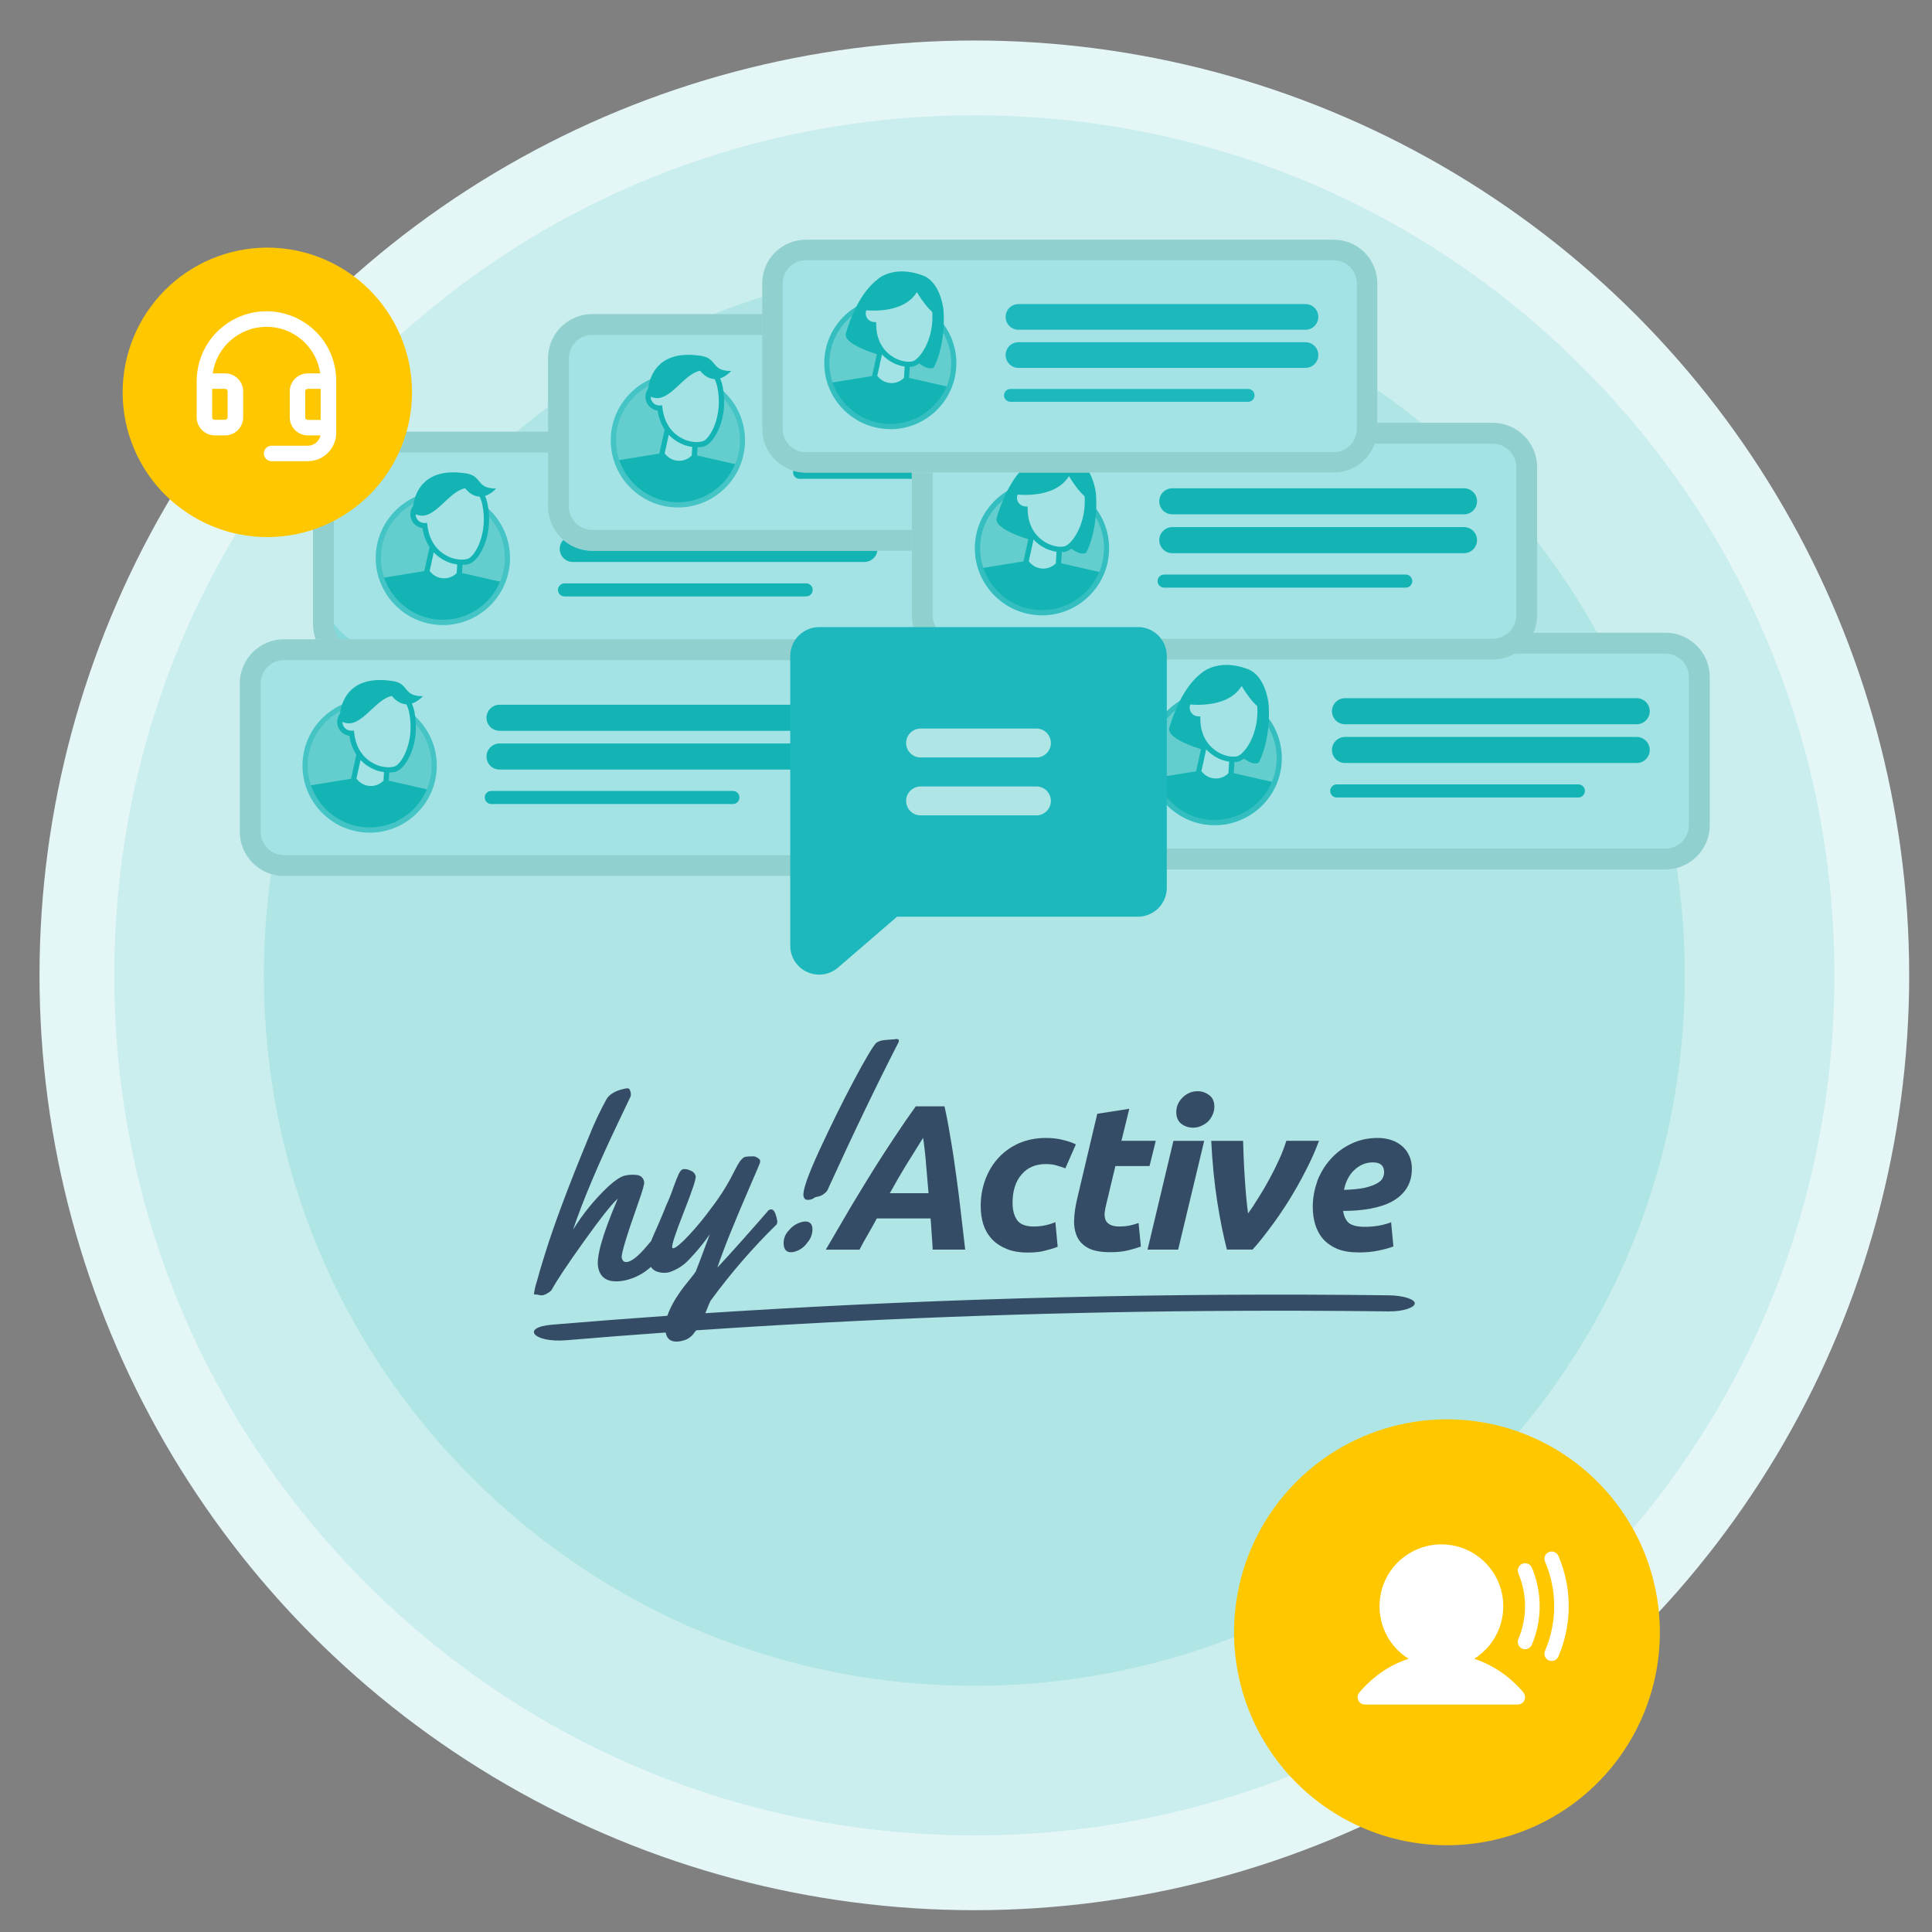 <?xml version="1.0" encoding="UTF-8"?>
<svg id="Ebene_1" data-name="Ebene 1" xmlns="http://www.w3.org/2000/svg" viewBox="0 0 310 310">
  <rect x="0" y="0" width="310" height="310" fill="#808080" stroke="none"/>
  <defs>
    <style>
      .cls-1 {
        fill: #afe5e4;
      }

      .cls-2 {
        fill-rule: evenodd;
      }

      .cls-2, .cls-3 {
        fill: #354c66;
      }

      .cls-4 {
        fill: #fff;
      }

      .cls-5 {
        fill: #5fcbca;
      }

      .cls-6 {
        opacity: .4;
      }

      .cls-7 {
        fill: #44c2c1;
      }

      .cls-8 {
        fill: #0fb1af;
      }

      .cls-9 {
        fill: #ffc700;
      }

      .cls-10 {
        fill: #caeeed;
      }

      .cls-11 {
        fill: #e4f6f6;
      }

      .cls-12 {
        fill: #1cb8bd;
      }

      .cls-13 {
        fill: #94dcdb;
      }

      .cls-14 {
        fill: #e6e6e6;
      }
    </style>
  </defs>
  <g>
    <circle class="cls-11" cx="156.34" cy="156.5" r="150"/>
    <path class="cls-10" d="M156.34,294.5c-36.86,0-71.52-14.35-97.58-40.42-26.06-26.06-40.42-60.72-40.42-97.58s14.35-71.52,40.42-97.58c26.06-26.06,60.72-40.42,97.58-40.42s71.52,14.35,97.58,40.42c26.06,26.06,40.42,60.72,40.42,97.58s-14.35,71.52-40.42,97.58c-26.06,26.06-60.72,40.42-97.58,40.42Z"/>
    <path class="cls-1" d="M156.34,270.5c-30.45,0-59.08-11.86-80.61-33.39-21.53-21.53-33.39-50.16-33.39-80.61s11.86-59.08,33.39-80.61c21.53-21.53,50.16-33.39,80.61-33.39s59.08,11.86,80.61,33.39c21.53,21.53,33.39,50.16,33.39,80.61s-11.86,59.08-33.39,80.61c-21.53,21.53-50.16,33.39-80.61,33.39Z"/>
  </g>
  <g>
    <path class="cls-3" d="M143.63,166.75l-1.76.14h.01c-.45.04-.89.18-1.27.43-.57.59-1.78,2.63-3.63,6.11-1.85,3.48-3.69,7.22-5.54,11.22-1.84,4-2.68,6.43-2.51,7.28.1.49.42.68.97.57.24-.02.47-.11.67-.25.17-.13.38-.21.6-.23.27-.05.53-.14.76-.27.05-.02.09-.04.13-.08l.07-.06s.03-.02.04-.03c.36-.22.63-.56.76-.96,4.07-8.93,7.83-16.73,11.26-23.41.03-.09.04-.18.04-.27-.04-.2-.25-.27-.62-.2h0Z"/>
    <path class="cls-3" d="M123.18,194.32c.12-.13.28-.22.46-.26h0c.46-.1.82.46,1.04,1.68.04.12.06.25.04.37-.01.13-.05.25-.12.36-3.86,3.79-7.39,7.87-10.57,12.22-.19.36-.35.72-.48,1.1-.12.3-.25.61-.38.92,1.48-.1,2.96-.19,4.44-.28,34.59-2.15,69.98-3.03,105.23-2.59,2.27.02,4.17.62,4.17,1.29s-1.91,1.33-4.17,1.29c-9.8-.12-19.63-.14-29.43-.06-27.5.23-54.86,1.27-81.71,3.1-.09.12-.18.23-.27.35-.34.51-.83.92-1.41,1.17-.41.13-.68.2-.8.22-1.38.26-2.19-.21-2.41-1.39h0c-5.33.38-10.65.79-15.94,1.24h-.03c-5.19.44-7.41-2.07-2.21-2.5,6.11-.51,12.27-.99,18.45-1.42.27-.81.7-1.7,1.28-2.67.59-.95,1.24-1.86,1.96-2.72.8-1.01,1.24-1.56,1.3-1.68.07-.13.83-2.13,2.27-6-1,1.42-2.1,2.77-3.31,4.02-.87.96-1.99,1.67-3.24,2.07l-.16.03c-.61.11-1.24.05-1.82-.16-.33-.13-.61-.34-.82-.61-.02-.03-.05-.06-.07-.1,0-.01-.02-.03-.02-.04-1.17,1.09-2.64,1.85-4.23,2.19-2.45.47-3.87-.23-4.24-2.09-.33-1.62.66-5.16,2.97-10.62.08-.2.14-.35.17-.43-.99.91-2.81,3.21-5.44,6.89-2.63,3.68-4.35,6.26-5.15,7.74-.15.21-.36.38-.59.5-.24.17-.51.29-.79.37-.22.04-.46.02-.68-.03-.15-.05-.31-.08-.47-.08-.19.03-.3,0-.32-.11.09-.65.23-1.29.44-1.91.31-1.16.74-2.62,1.29-4.37,1.48-4.8,3.86-11.15,7.12-19.02.8-2.03,1.73-4.01,2.79-5.93.51-.85,1.54-1.42,3.09-1.72.33-.06.52,0,.61.15.08.16.14.33.18.5.04.2.04.4,0,.6l-1.74,3.65c-3.47,7.24-5.97,13.17-7.51,17.77,1.55-2.52,3.43-4.84,5.6-6.89,1.19-1.09,2.12-1.69,2.8-1.82.62-.13,1.27-.15,1.9-.07.3.04.57.18.77.39.2.21.33.49.34.78.05.26-.24,1.29-.88,3.11-1.93,5.45-2.84,8.45-2.72,8.99.11.54.42.77.94.67.76-.15,1.79-1,3.11-2.56.09-.11.17-.21.26-.31h0c.14-.17.28-.33.41-.48.05-.13.1-.26.15-.38.18-.45.52-1.2.99-2.27.47-1.07.9-2.1,1.29-3.09.42-.91.8-1.85,1.12-2.8.37-1.04.67-1.79.89-2.24.21-.46.46-.71.73-.76.39-.03.78.05,1.12.23.21.07.41.19.56.35s.26.36.3.57c.08.4-.55,2.29-1.89,5.7-1.34,3.4-1.97,5.31-1.88,5.72,0,.1.09.14.21.12.4-.07,1.19-.73,2.37-1.97,1.37-1.46,2.64-3.01,3.81-4.63,1.32-1.72,2.47-3.55,3.44-5.48.1-.21.18-.36.24-.47.06-.11.15-.26.24-.44.09-.18.17-.33.23-.43l.23-.37c.07-.12.15-.23.24-.33.08-.08.16-.17.25-.25.13-.15.32-.26.52-.3.31-.05.63-.07.94-.06.27-.03.54,0,.78.11.1.07.2.14.31.2.07.03.13.09.19.15.05.06.09.13.11.21.01.17-.01.35-.08.5-.08.22-.56,1.36-1.46,3.42-2.65,6.11-4.42,10.52-5.32,13.25,1.93-2.06,4.63-5.08,8.09-9.05Z"/>
    <path class="cls-3" d="M126.52,197.5c.55-.74,1.37-1.26,2.29-1.46h0c.87-.16,1.38.13,1.53.86.05.43.01.87-.12,1.29-.13.42-.34.81-.64,1.14-.52.79-1.33,1.35-2.27,1.56-.87.16-1.38-.16-1.54-.97-.07-.43-.04-.88.08-1.29.13-.42.35-.81.65-1.13Z"/>
    <path class="cls-3" d="M184.13,200.51h4.91l4.18-17.45h-4.94l-4.15,17.45Z"/>
    <path class="cls-3" d="M189.57,180.34c.55.4,1.17.6,1.86.6.46,0,.9-.09,1.29-.27.42-.18.79-.41,1.1-.7.31-.31.55-.66.73-1.06.2-.42.3-.86.3-1.33,0-.84-.28-1.46-.83-1.86-.55-.42-1.17-.63-1.86-.63-.46,0-.91.09-1.33.27-.4.18-.75.42-1.06.73-.31.29-.56.64-.76,1.06-.18.4-.27.83-.27,1.29,0,.84.28,1.47.83,1.89Z"/>
    <path class="cls-2" d="M149.49,197.99c.07.82.12,1.66.17,2.52h5.21c-.2-1.77-.42-3.66-.66-5.67-.22-2.04-.48-4.06-.76-6.07-.27-2.04-.56-4.02-.9-5.94-.31-1.95-.64-3.72-1-5.31h-4.61c-1.15,1.59-2.28,3.23-3.38,4.91-1.11,1.66-2.25,3.42-3.42,5.28-1.15,1.86-2.36,3.84-3.62,5.94-1.24,2.1-2.58,4.39-4.02,6.87h5.41c.44-.86.91-1.7,1.39-2.52.49-.84.95-1.67,1.39-2.49h8.63c.07.82.12,1.65.17,2.49ZM145.37,186.98c.91-1.46,1.83-2.93,2.75-4.41.22,1.53.39,3.05.5,4.58.13,1.53.25,2.96.37,4.31h-6.21c.84-1.53,1.7-3.02,2.59-4.48Z"/>
    <path class="cls-3" d="M158.09,189.3c-.49,1.33-.73,2.74-.73,4.25,0,1,.13,1.95.4,2.85.29.91.74,1.7,1.36,2.39.62.66,1.4,1.19,2.36,1.59.95.4,2.11.6,3.48.6,1.06,0,1.96-.1,2.69-.3.75-.18,1.44-.39,2.06-.63l-.37-3.95c-.46.2-1,.37-1.59.5s-1.22.2-1.86.2c-1.31,0-2.2-.34-2.69-1.03-.49-.71-.73-1.63-.73-2.75,0-1.92.48-3.44,1.43-4.55.95-1.13,2.26-1.69,3.92-1.69.69,0,1.26.08,1.73.23.49.13.95.29,1.39.46l1.69-3.85c-.64-.31-1.36-.55-2.16-.73-.77-.2-1.66-.3-2.65-.3-1.59,0-3.04.29-4.35.86-1.28.58-2.38,1.36-3.29,2.36-.91,1-1.6,2.16-2.09,3.48Z"/>
    <path class="cls-3" d="M176.06,178.71l5.14-.8-1.26,5.14h5.51l-1,4.05h-5.48l-1.46,6.11c-.13.51-.22.98-.27,1.43-.02.44.03.83.17,1.16.15.31.41.55.76.73.35.18.84.27,1.46.27.53,0,1.04-.04,1.53-.13.51-.11,1.02-.25,1.53-.43l.37,3.78c-.66.24-1.38.45-2.16.63-.77.18-1.69.27-2.75.27-1.53,0-2.71-.22-3.55-.66-.84-.46-1.44-1.08-1.79-1.86-.35-.8-.51-1.7-.46-2.72.04-1.02.2-2.09.46-3.22l3.25-13.74Z"/>
    <path class="cls-3" d="M196.87,200.51c-.58-2.21-1.1-4.79-1.56-7.73-.46-2.96-.79-6.21-.96-9.72h5.11c.02.86.06,1.81.1,2.85.04,1.02.1,2.05.17,3.09.07,1.04.14,2.06.23,3.05.09.97.19,1.86.3,2.65.49-.66,1.03-1.48,1.63-2.46.62-.97,1.22-1.99,1.79-3.05.58-1.06,1.11-2.12,1.59-3.19.49-1.08.86-2.07,1.13-2.95h5.24c-.58,1.57-1.29,3.19-2.16,4.84-.84,1.66-1.75,3.26-2.72,4.81s-1.97,3-2.99,4.35c-1,1.35-1.92,2.5-2.79,3.45h-4.11Z"/>
    <path class="cls-2" d="M211.37,189.56c-.49,1.33-.73,2.7-.73,4.11,0,1,.13,1.94.4,2.82.27.88.69,1.66,1.26,2.32.6.66,1.36,1.19,2.29,1.59.95.38,2.11.56,3.48.56,1.13,0,2.17-.1,3.12-.3.97-.2,1.77-.42,2.39-.66l-.37-3.88c-.64.24-1.33.43-2.06.56-.73.11-1.45.17-2.16.17-1.13,0-1.96-.19-2.49-.56-.51-.4-.84-1.06-1-1.99,1.59,0,3.06-.12,4.41-.37s2.51-.63,3.48-1.16c1-.55,1.77-1.26,2.32-2.12.55-.86.83-1.91.83-3.15,0-.77-.14-1.46-.43-2.06-.27-.62-.65-1.14-1.16-1.56-.49-.42-1.06-.74-1.73-.96-.66-.22-1.38-.33-2.16-.33-1.57,0-3.01.32-4.31.96-1.28.62-2.38,1.45-3.29,2.49-.91,1.02-1.61,2.19-2.12,3.52ZM217.31,187.74c.86-.82,1.86-1.23,2.99-1.23,1.19,0,1.79.53,1.79,1.59,0,.31-.08.62-.23.93s-.46.6-.93.86-1.12.5-1.96.7c-.84.18-1.95.29-3.32.33.27-1.33.82-2.39,1.66-3.19Z"/>
  </g>
  <g>
    <g>
      <g>
        <rect class="cls-4" x="51.89" y="70.93" width="96.99" height="33.07" rx="8.69" ry="8.69"/>
        <path class="cls-14" d="M143.45,107.25H57.33c-3.92,0-7.11-3.19-7.11-7.11v-23.77c0-3.92,3.19-7.11,7.11-7.11h86.12c3.92,0,7.11,3.19,7.11,7.11v23.77c0,3.92-3.19,7.11-7.11,7.11ZM57.33,72.61c-2.07,0-3.76,1.69-3.76,3.76v23.77c0,2.07,1.69,3.76,3.76,3.76h86.12c2.07,0,3.76-1.69,3.76-3.76v-23.77c0-2.07-1.69-3.76-3.76-3.76H57.33Z"/>
      </g>
      <g>
        <path class="cls-13" d="M70.79,99.87c5.72.15,10.47-4.35,10.63-10.06.15-5.71-4.36-10.46-10.08-10.62-5.72-.15-10.48,4.35-10.63,10.06-.15,5.71,4.36,10.46,10.08,10.61Z"/>
        <path class="cls-8" d="M61.13,92.76l9.7-1.57,10.06,2.29s-1.9,5.21-7.76,6.12c-5.86.91-9.96-2.42-10.98-4.72-1.02-2.3-1.02-2.11-1.02-2.11h0Z"/>
        <path class="cls-5" d="M71.07,100.29c-.1,0-.19,0-.29,0h0c-5.94-.16-10.64-5.11-10.49-11.04.16-5.93,5.13-10.64,11.06-10.47,5.94.16,10.64,5.11,10.48,11.04-.15,5.83-4.96,10.48-10.77,10.48ZM70.8,99.45c5.47.14,10.05-4.19,10.2-9.66.15-5.47-4.19-10.04-9.67-10.19-5.48-.13-10.05,4.19-10.2,9.66-.14,5.47,4.2,10.04,9.67,10.19h0Z"/>
        <g>
          <path class="cls-4" d="M73.69,92.13l-.15.15c-1.36,1.33-3.56,1.22-4.78-.23l-.28-.32,1.24-5.62,4.29.58-.32,5.44h0Z"/>
          <path class="cls-8" d="M71.25,93.63c-.06,0-.12,0-.17,0-1.02-.05-1.98-.52-2.64-1.3l-.41-.48,1.37-6.2,5.06.69-.35,5.99-.26.26c-.69.68-1.62,1.05-2.58,1.05ZM68.94,91.61l.14.17c.52.61,1.24.97,2.04,1.01.8.04,1.56-.25,2.13-.81l.03-.03.29-4.89-3.52-.48-1.11,5.04Z"/>
        </g>
        <g>
          <path class="cls-4" d="M75.27,90.02c-1.35.52-3.06-.15-3.06-.15-3.12-1.2-3.88-3.99-4.05-5.53-.98.04-1.82-.7-1.9-1.68-.08-.98.68-1.89,1.68-1.96.28-.02.56.02.81.12.69-1.87.86-2.58,3.51-3.46,4.61-1.54,5.54,3.55,5.54,3.55.97,4.83-1.19,8.6-2.54,9.12h0Z"/>
          <path class="cls-8" d="M74.09,90.63c-1.06,0-1.98-.35-2.03-.37-3.1-1.19-4.01-3.83-4.27-5.52-1.04-.13-1.86-.97-1.94-2.05-.05-.58.15-1.18.54-1.63.39-.46.93-.74,1.53-.78.19-.02.39,0,.58.03.61-1.67.98-2.46,3.64-3.35,1.43-.48,2.69-.41,3.73.21,1.87,1.11,2.34,3.56,2.36,3.67,1.02,5.1-1.31,9.01-2.8,9.58l-.45.17v-.04c-.3.06-.59.09-.88.09ZM68.54,83.9l.04.39c.16,1.46.86,4.07,3.78,5.19.02,0,1.58.6,2.76.15l.06-.02c1.1-.52,3.14-4.02,2.22-8.62,0-.03-.42-2.2-1.96-3.1-.82-.49-1.85-.53-3.03-.14-2.37.79-2.58,1.35-3.18,3.02l-.22.59-.4-.16c-.19-.08-.41-.11-.62-.09-.37.03-.71.2-.95.49-.25.29-.37.66-.34,1.02.06.76.7,1.33,1.46,1.3l.39-.02Z"/>
        </g>
        <path class="cls-8" d="M79.61,78.39c-2.88,2.96-4.98-.05-4.98-.05-3.04.64-5.22,6.04-8.4,3.91,0,0-.37-7.69,8.56-6.29,2.67.42,1.54,2.44,4.83,2.43Z"/>
      </g>
      <g>
        <path class="cls-8" d="M138.71,83.95h-46.81c-1.16,0-2.09-.94-2.09-2.09s.94-2.09,2.09-2.09h46.81c1.16,0,2.09.94,2.09,2.09s-.94,2.09-2.09,2.09Z"/>
        <path class="cls-8" d="M138.71,90.17h-46.81c-1.16,0-2.09-.94-2.09-2.09s.94-2.09,2.09-2.09h46.81c1.16,0,2.09.94,2.09,2.09s-.94,2.09-2.09,2.09Z"/>
        <path class="cls-8" d="M129.35,95.7h-38.77c-.58,0-1.05-.47-1.05-1.05s.47-1.05,1.05-1.05h38.77c.58,0,1.05.47,1.05,1.05s-.47,1.05-1.05,1.05Z"/>
      </g>
    </g>
    <g class="cls-6">
      <rect class="cls-12" x="51.89" y="70.93" width="96.99" height="34.64" rx="8.82" ry="8.82"/>
      <path class="cls-8" d="M143.45,107.25H57.33c-3.92,0-7.11-3.19-7.11-7.11v-23.77c0-3.92,3.19-7.11,7.11-7.11h86.12c3.92,0,7.11,3.19,7.11,7.11v23.77c0,3.92-3.19,7.11-7.11,7.11ZM57.33,72.61c-2.07,0-3.76,1.69-3.76,3.76v23.77c0,2.07,1.69,3.76,3.76,3.76h86.12c2.07,0,3.76-1.69,3.76-3.76v-23.77c0-2.07-1.69-3.76-3.76-3.76H57.33Z"/>
    </g>
  </g>
  <g>
    <g>
      <g>
        <rect class="cls-4" x="89.61" y="52.07" width="96.99" height="34.64" rx="7.62" ry="7.62"/>
        <path class="cls-14" d="M181.16,88.38h-86.12c-3.92,0-7.11-3.19-7.11-7.11v-23.77c0-3.92,3.19-7.11,7.11-7.11h86.12c3.92,0,7.11,3.19,7.11,7.11v23.77c0,3.92-3.19,7.11-7.11,7.11ZM95.04,53.74c-2.07,0-3.76,1.69-3.76,3.76v23.77c0,2.07,1.69,3.76,3.76,3.76h86.12c2.07,0,3.76-1.69,3.76-3.76v-23.77c0-2.07-1.69-3.76-3.76-3.76h-86.12Z"/>
      </g>
      <g>
        <path class="cls-13" d="M108.51,81c5.72.15,10.47-4.35,10.63-10.06.15-5.71-4.36-10.46-10.08-10.62-5.72-.15-10.48,4.35-10.63,10.06-.15,5.71,4.36,10.46,10.08,10.61Z"/>
        <path class="cls-8" d="M98.84,73.9l9.7-1.57,10.06,2.29s-1.9,5.21-7.76,6.12c-5.86.91-9.96-2.42-10.98-4.72-1.02-2.3-1.02-2.11-1.02-2.11h0Z"/>
        <path class="cls-5" d="M108.78,81.42c-.1,0-.19,0-.29,0h0c-5.94-.16-10.64-5.11-10.49-11.04.16-5.93,5.13-10.63,11.06-10.47,5.94.16,10.64,5.11,10.48,11.04-.15,5.83-4.96,10.48-10.77,10.48ZM108.52,80.58c5.49.16,10.05-4.19,10.2-9.66.15-5.47-4.19-10.04-9.67-10.19-5.48-.14-10.05,4.19-10.2,9.66-.14,5.47,4.2,10.04,9.67,10.19h0Z"/>
        <g>
          <path class="cls-4" d="M111.41,73.26l-.15.15c-1.36,1.33-3.56,1.22-4.78-.23l-.28-.32,1.24-5.62,4.29.58-.32,5.44h0Z"/>
          <path class="cls-8" d="M108.97,74.76c-.06,0-.12,0-.17,0-1.02-.05-1.98-.52-2.64-1.3l-.41-.48,1.37-6.2,5.06.69-.35,5.99-.26.26c-.69.68-1.62,1.05-2.58,1.05ZM106.65,72.75l.14.17c.52.61,1.24.97,2.04,1.01.8.04,1.56-.25,2.13-.81l.03-.03.29-4.89-3.52-.48-1.11,5.04Z"/>
        </g>
        <g>
          <path class="cls-4" d="M112.99,71.15c-1.35.52-3.06-.15-3.06-.15-3.12-1.2-3.88-3.99-4.05-5.53-.98.04-1.82-.7-1.9-1.68-.08-.98.68-1.89,1.68-1.96.28-.02.56.02.81.12.69-1.87.86-2.58,3.51-3.46,4.61-1.54,5.54,3.55,5.54,3.55.97,4.83-1.19,8.6-2.54,9.12h0Z"/>
          <path class="cls-8" d="M111.81,71.77c-1.06,0-1.98-.35-2.03-.37-3.1-1.19-4.01-3.83-4.27-5.52-1.04-.13-1.86-.97-1.94-2.05-.05-.58.15-1.18.54-1.63.39-.46.93-.74,1.53-.78.19-.01.39,0,.58.03.61-1.67.98-2.46,3.64-3.35,1.43-.48,2.69-.41,3.73.21,1.87,1.11,2.34,3.56,2.36,3.67,1.02,5.1-1.31,9.01-2.8,9.58l-.45.17v-.04c-.3.06-.59.09-.88.09ZM106.25,65.04l.04.39c.16,1.46.86,4.07,3.78,5.19.02,0,1.58.6,2.76.15l.06-.02c1.1-.52,3.14-4.02,2.22-8.62,0-.03-.42-2.2-1.96-3.1-.82-.49-1.84-.53-3.03-.14-2.37.79-2.58,1.35-3.18,3.02l-.22.59-.4-.16c-.19-.08-.41-.11-.62-.09-.37.03-.71.2-.95.49-.25.29-.37.66-.34,1.02.06.76.7,1.33,1.46,1.3l.39-.02Z"/>
        </g>
        <path class="cls-8" d="M117.32,59.53c-2.88,2.96-4.98-.05-4.98-.05-3.04.64-5.22,6.04-8.4,3.91,0,0-.37-7.69,8.56-6.29,2.67.42,1.54,2.44,4.83,2.43Z"/>
      </g>
      <g>
        <path class="cls-8" d="M176.43,65.08h-46.81c-1.16,0-2.09-.94-2.09-2.09s.94-2.09,2.09-2.09h46.81c1.16,0,2.09.94,2.09,2.09s-.94,2.09-2.09,2.09Z"/>
        <path class="cls-8" d="M176.43,71.3h-46.81c-1.16,0-2.09-.94-2.09-2.09s.94-2.09,2.09-2.09h46.81c1.16,0,2.09.94,2.09,2.09s-.94,2.09-2.09,2.09Z"/>
        <path class="cls-8" d="M167.07,76.83h-38.77c-.58,0-1.05-.47-1.05-1.05s.47-1.05,1.05-1.05h38.77c.58,0,1.05.47,1.05,1.05s-.47,1.05-1.05,1.05Z"/>
      </g>
    </g>
    <g class="cls-6">
      <rect class="cls-12" x="89.61" y="52.07" width="96.99" height="34.64" rx="7.28" ry="7.28"/>
      <path class="cls-8" d="M181.16,88.38h-86.12c-3.92,0-7.11-3.19-7.11-7.11v-23.77c0-3.92,3.19-7.11,7.11-7.11h86.12c3.92,0,7.11,3.19,7.11,7.11v23.77c0,3.92-3.19,7.11-7.11,7.11ZM95.04,53.74c-2.07,0-3.76,1.69-3.76,3.76v23.77c0,2.07,1.69,3.76,3.76,3.76h86.12c2.07,0,3.76-1.69,3.76-3.76v-23.77c0-2.07-1.69-3.76-3.76-3.76h-86.12Z"/>
    </g>
  </g>
  <g>
    <g>
      <g>
        <rect class="cls-4" x="40.14" y="104.25" width="96.99" height="34.64" rx="7.67" ry="7.67"/>
        <path class="cls-14" d="M131.7,140.56H45.58c-3.92,0-7.11-3.19-7.11-7.11v-23.77c0-3.92,3.19-7.11,7.11-7.11h86.12c3.92,0,7.11,3.19,7.11,7.11v23.77c0,3.92-3.19,7.11-7.11,7.11ZM45.58,105.92c-2.07,0-3.76,1.69-3.76,3.76v23.77c0,2.07,1.69,3.76,3.76,3.76h86.12c2.07,0,3.76-1.69,3.76-3.76v-23.77c0-2.07-1.69-3.76-3.76-3.76H45.58Z"/>
      </g>
      <g>
        <path class="cls-13" d="M59.04,133.18c5.72.15,10.47-4.35,10.63-10.06.15-5.71-4.36-10.46-10.08-10.62-5.72-.15-10.48,4.35-10.63,10.06-.15,5.71,4.36,10.46,10.08,10.61Z"/>
        <path class="cls-8" d="M49.38,126.08l9.7-1.57,10.06,2.29s-1.9,5.21-7.76,6.12c-5.86.91-9.96-2.42-10.98-4.72-1.02-2.3-1.02-2.11-1.02-2.11h0Z"/>
        <path class="cls-5" d="M59.32,133.6c-.1,0-.19,0-.29,0h0c-5.94-.16-10.64-5.11-10.49-11.04.16-5.93,5.12-10.61,11.06-10.47,5.94.16,10.64,5.11,10.48,11.04-.15,5.83-4.96,10.48-10.77,10.48ZM59.05,132.76c5.47.15,10.05-4.19,10.2-9.66.15-5.47-4.19-10.04-9.67-10.19-5.47-.15-10.05,4.19-10.2,9.66-.14,5.47,4.2,10.04,9.67,10.19h0Z"/>
        <g>
          <path class="cls-4" d="M61.94,125.44l-.15.15c-1.36,1.33-3.56,1.22-4.78-.23l-.28-.32,1.24-5.62,4.29.58-.32,5.44h0Z"/>
          <path class="cls-8" d="M59.5,126.94c-.06,0-.12,0-.17,0-1.02-.05-1.98-.52-2.64-1.3l-.41-.48,1.37-6.2,5.06.69-.35,5.99-.26.26c-.69.68-1.62,1.05-2.58,1.05ZM57.19,124.93l.14.17c.52.61,1.24.97,2.04,1.01.8.04,1.56-.25,2.13-.81l.03-.03.29-4.89-3.52-.48-1.11,5.04Z"/>
        </g>
        <g>
          <path class="cls-4" d="M63.52,123.33c-1.35.52-3.06-.15-3.06-.15-3.12-1.2-3.88-3.99-4.05-5.53-.98.04-1.82-.7-1.9-1.68-.08-.98.68-1.89,1.68-1.96.28-.02.56.02.81.12.69-1.87.86-2.58,3.51-3.46,4.61-1.54,5.54,3.55,5.54,3.55.97,4.83-1.19,8.6-2.54,9.12h0Z"/>
          <path class="cls-8" d="M62.35,123.95c-1.06,0-1.98-.35-2.03-.37-3.1-1.19-4.01-3.83-4.27-5.52-1.04-.13-1.86-.97-1.94-2.05-.05-.58.15-1.18.54-1.63.39-.46.93-.74,1.53-.78.19-.01.39,0,.58.03.61-1.67.98-2.46,3.64-3.35,1.43-.48,2.69-.41,3.73.21,1.87,1.11,2.34,3.56,2.36,3.67,1.02,5.1-1.31,9.01-2.8,9.58l-.44.17v-.04c-.3.06-.6.09-.88.09ZM56.79,117.22l.04.39c.16,1.46.86,4.07,3.78,5.19.02,0,1.58.6,2.76.15l.06-.02c1.1-.52,3.14-4.02,2.22-8.62,0-.03-.42-2.2-1.96-3.1-.82-.49-1.84-.53-3.03-.14-2.37.79-2.57,1.35-3.18,3.02l-.22.59-.4-.16c-.19-.08-.41-.11-.62-.09-.37.03-.71.2-.95.49-.25.29-.37.66-.34,1.02.06.76.69,1.32,1.46,1.3l.39-.02Z"/>
        </g>
        <path class="cls-8" d="M67.86,111.71c-2.88,2.96-4.98-.05-4.98-.05-3.04.64-5.22,6.04-8.4,3.91,0,0-.37-7.69,8.56-6.29,2.67.42,1.54,2.44,4.83,2.43Z"/>
      </g>
      <g>
        <path class="cls-8" d="M126.96,117.26h-46.81c-1.16,0-2.09-.94-2.09-2.09s.94-2.09,2.09-2.09h46.81c1.16,0,2.09.94,2.09,2.09s-.94,2.09-2.09,2.09Z"/>
        <path class="cls-8" d="M126.96,123.48h-46.81c-1.16,0-2.09-.94-2.09-2.09s.94-2.09,2.09-2.09h46.81c1.16,0,2.09.94,2.09,2.09s-.94,2.09-2.09,2.09Z"/>
        <path class="cls-8" d="M117.6,129.01h-38.77c-.58,0-1.05-.47-1.05-1.05s.47-1.05,1.05-1.05h38.77c.58,0,1.05.47,1.05,1.05s-.47,1.05-1.05,1.05Z"/>
      </g>
    </g>
    <g class="cls-6">
      <rect class="cls-12" x="40.14" y="104.25" width="96.99" height="34.64" rx="7.67" ry="7.67"/>
      <path class="cls-8" d="M131.7,140.56H45.58c-3.92,0-7.11-3.19-7.11-7.11v-23.77c0-3.92,3.19-7.11,7.11-7.11h86.12c3.92,0,7.11,3.19,7.11,7.11v23.77c0,3.92-3.19,7.11-7.11,7.11ZM45.58,105.92c-2.07,0-3.76,1.69-3.76,3.76v23.77c0,2.07,1.69,3.76,3.76,3.76h86.12c2.07,0,3.76-1.69,3.76-3.76v-23.77c0-2.07-1.69-3.76-3.76-3.76H45.58Z"/>
    </g>
  </g>
  <g>
    <g>
      <g>
        <g>
          <rect class="cls-4" x="175.68" y="103.2" width="96.99" height="34.64" rx="6.4" ry="6.4"/>
          <path class="cls-14" d="M267.23,139.51h-86.12c-3.92,0-7.11-3.19-7.11-7.11v-23.77c0-3.92,3.19-7.11,7.11-7.11h86.12c3.92,0,7.11,3.19,7.11,7.11v23.77c0,3.92-3.19,7.11-7.11,7.11ZM181.11,104.87c-2.07,0-3.76,1.69-3.76,3.76v23.77c0,2.07,1.69,3.76,3.76,3.76h86.12c2.07,0,3.76-1.69,3.76-3.76v-23.77c0-2.07-1.69-3.76-3.76-3.76h-86.12Z"/>
        </g>
        <g>
          <path class="cls-13" d="M194.63,131.99c5.72.15,10.47-4.35,10.63-10.06.15-5.71-4.36-10.46-10.08-10.62-5.72-.15-10.48,4.35-10.63,10.06-.15,5.71,4.36,10.46,10.08,10.61Z"/>
          <path class="cls-8" d="M184.97,124.88l9.7-1.57,10.06,2.29s-1.9,5.21-7.76,6.12c-5.86.91-9.96-2.42-10.98-4.72-1.02-2.3-1.02-2.11-1.02-2.11h0Z"/>
          <path class="cls-7" d="M194.91,132.41c-.1,0-.19,0-.29,0h0c-5.94-.16-10.64-5.11-10.49-11.04.16-5.93,5.13-10.64,11.06-10.47,5.94.16,10.64,5.11,10.48,11.04-.15,5.83-4.96,10.48-10.77,10.48ZM194.64,131.57c5.47.13,10.05-4.19,10.2-9.66.15-5.47-4.19-10.04-9.67-10.19-5.49-.13-10.05,4.19-10.2,9.66-.14,5.47,4.2,10.04,9.67,10.19h0Z"/>
          <path class="cls-8" d="M192.95,107.87s2.53-2.25,7.2-.54c2.95,1.08,3.39,5.51,3.39,5.51,0,0,.57,5.14-1.52,9.47,0,0-.91,1.03-3.63-1.64l-4.51-.12s-6.84-1.76-6.26-3.77c.59-2.01,2.2-6.63,5.31-8.9h0Z"/>
          <g>
            <path class="cls-4" d="M197.53,124.25l-.15.15c-1.36,1.33-3.56,1.22-4.78-.23l-.28-.32,1.24-5.62,4.29.58-.32,5.44h0Z"/>
            <path class="cls-8" d="M195.09,125.75c-.06,0-.12,0-.17,0-1.02-.05-1.98-.52-2.64-1.3l-.41-.48,1.37-6.2,5.06.69-.35,5.99-.26.26c-.69.68-1.62,1.05-2.59,1.05ZM192.77,123.73l.14.17c.52.61,1.24.97,2.04,1.01.8.04,1.56-.25,2.13-.81l.03-.03.29-4.89-3.52-.48-1.11,5.04Z"/>
          </g>
          <g>
            <path class="cls-4" d="M198.66,121.75c-1.4.37-3.03-.47-3.03-.47-2.98-1.52-3.44-4.37-3.45-5.92-.98-.06-1.74-.88-1.71-1.87.02-.99.87-1.81,1.87-1.78.29,0,.56.08.79.2.88-1.79,1.12-2.47,3.85-3.08,4.75-1.05,5.14,4.11,5.14,4.11.46,4.9-2.08,8.42-3.47,8.8h0Z"/>
            <path class="cls-8" d="M198.31,122.28v-.04c-1.41.16-2.81-.55-2.87-.58-2.96-1.5-3.59-4.23-3.67-5.93-1.02-.24-1.75-1.16-1.72-2.24.01-.58.27-1.16.71-1.57.44-.42,1.01-.64,1.6-.62.2,0,.39.04.57.09.78-1.6,1.23-2.35,3.97-2.95,1.47-.33,2.71-.12,3.69.6,1.75,1.3,1.95,3.79,1.96,3.89.49,5.18-2.24,8.82-3.78,9.24l-.46.12ZM192.3,112.13c-.36,0-.7.14-.96.39-.27.26-.44.62-.45.98-.02.76.56,1.4,1.32,1.44l.39.02v.39c0,1.47.44,4.14,3.22,5.55.02,0,1.51.76,2.73.43l.06-.02c1.15-.41,3.54-3.68,3.1-8.34,0-.03-.19-2.23-1.63-3.29-.77-.57-1.78-.72-3-.45-2.44.54-2.7,1.08-3.48,2.67l-.28.57-.38-.2c-.18-.1-.39-.15-.61-.16-.01,0-.03,0-.04,0Z"/>
          </g>
          <path class="cls-8" d="M190.28,112.96s6.55,1.06,8.95-2.89c0,0,2.2,3.89,4.08,4.06l-1.98-4.47-3.33-1.27-6.62,1.59-1.11,2.97h0Z"/>
        </g>
      </g>
      <g>
        <path class="cls-8" d="M262.62,116.21h-46.81c-1.16,0-2.09-.94-2.09-2.09s.94-2.09,2.09-2.09h46.81c1.16,0,2.09.94,2.09,2.09s-.94,2.09-2.09,2.09Z"/>
        <path class="cls-8" d="M262.62,122.43h-46.81c-1.16,0-2.09-.94-2.09-2.09s.94-2.09,2.09-2.09h46.81c1.16,0,2.09.94,2.09,2.09s-.94,2.09-2.09,2.09Z"/>
        <path class="cls-8" d="M253.26,127.96h-38.77c-.58,0-1.05-.47-1.05-1.05s.47-1.05,1.05-1.05h38.77c.58,0,1.05.47,1.05,1.05s-.47,1.05-1.05,1.05Z"/>
      </g>
    </g>
    <g class="cls-6">
      <rect class="cls-12" x="175.68" y="103.2" width="96.99" height="34.64" rx="6.4" ry="6.4"/>
      <path class="cls-8" d="M267.23,139.51h-86.12c-3.92,0-7.11-3.19-7.11-7.11v-23.77c0-3.92,3.19-7.11,7.11-7.11h86.12c3.92,0,7.11,3.19,7.11,7.11v23.77c0,3.92-3.19,7.11-7.11,7.11ZM181.11,104.87c-2.07,0-3.76,1.69-3.76,3.76v23.77c0,2.07,1.69,3.76,3.76,3.76h86.12c2.07,0,3.76-1.69,3.76-3.76v-23.77c0-2.07-1.69-3.76-3.76-3.76h-86.12Z"/>
    </g>
  </g>
  <g>
    <g>
      <g>
        <g>
          <rect class="cls-4" x="147.98" y="69.52" width="96.99" height="34.64" rx="6.75" ry="6.75"/>
          <path class="cls-14" d="M239.53,105.83h-86.12c-3.92,0-7.11-3.19-7.11-7.11v-23.77c0-3.92,3.19-7.11,7.11-7.11h86.12c3.92,0,7.11,3.19,7.11,7.11v23.77c0,3.92-3.19,7.11-7.11,7.11ZM153.41,71.2c-2.07,0-3.76,1.69-3.76,3.76v23.77c0,2.07,1.69,3.76,3.76,3.76h86.12c2.07,0,3.76-1.69,3.76-3.76v-23.77c0-2.07-1.69-3.76-3.76-3.76h-86.12Z"/>
        </g>
        <g>
          <path class="cls-13" d="M166.93,98.31c5.72.15,10.47-4.35,10.63-10.06.15-5.71-4.36-10.46-10.08-10.62-5.72-.15-10.48,4.35-10.63,10.06-.15,5.71,4.36,10.46,10.08,10.61Z"/>
          <path class="cls-8" d="M157.26,91.2l9.7-1.57,10.06,2.29s-1.9,5.21-7.76,6.12c-5.86.91-9.96-2.42-10.98-4.72-1.02-2.3-1.02-2.11-1.02-2.11h0Z"/>
          <path class="cls-7" d="M167.2,98.73c-.1,0-.19,0-.29,0h0c-5.94-.16-10.64-5.11-10.49-11.04.16-5.93,5.12-10.63,11.06-10.47,5.94.16,10.64,5.11,10.48,11.04-.15,5.83-4.96,10.48-10.77,10.48ZM166.94,97.89c5.47.13,10.05-4.19,10.2-9.66.15-5.47-4.19-10.04-9.67-10.19-5.47-.14-10.05,4.19-10.2,9.66-.14,5.47,4.2,10.04,9.67,10.19h0Z"/>
          <path class="cls-8" d="M165.25,74.19s2.53-2.25,7.2-.54c2.95,1.08,3.39,5.51,3.39,5.51,0,0,.57,5.14-1.52,9.47,0,0-.91,1.03-3.63-1.64l-4.51-.12s-6.84-1.76-6.26-3.77c.59-2.01,2.2-6.63,5.31-8.9h0Z"/>
          <g>
            <path class="cls-4" d="M169.83,90.57l-.15.15c-1.36,1.33-3.56,1.22-4.78-.23l-.28-.32,1.24-5.62,4.29.58-.32,5.44h0Z"/>
            <path class="cls-8" d="M167.39,92.07c-.06,0-.12,0-.17,0-1.02-.05-1.98-.52-2.64-1.3l-.41-.48,1.37-6.2,5.06.69-.35,5.99-.26.26c-.69.68-1.62,1.05-2.59,1.05ZM165.07,90.05l.14.17c.52.61,1.24.97,2.04,1.01.8.04,1.56-.25,2.13-.81l.03-.03.29-4.89-3.52-.48-1.11,5.04Z"/>
          </g>
          <g>
            <path class="cls-4" d="M170.96,88.07c-1.4.37-3.03-.47-3.03-.47-2.98-1.52-3.44-4.37-3.45-5.92-.98-.06-1.74-.88-1.71-1.87.02-.99.87-1.81,1.87-1.78.29,0,.56.08.79.2.88-1.79,1.12-2.47,3.85-3.08,4.75-1.05,5.14,4.11,5.14,4.11.46,4.9-2.08,8.42-3.47,8.8h0Z"/>
            <path class="cls-8" d="M170.61,88.6v-.04c-1.41.16-2.81-.55-2.88-.58-2.96-1.5-3.59-4.23-3.67-5.93-1.02-.24-1.75-1.16-1.72-2.24.01-.58.27-1.16.71-1.57.44-.42,1-.64,1.6-.62.2,0,.39.04.57.09.78-1.6,1.23-2.35,3.97-2.95,1.47-.33,2.71-.12,3.69.6,1.75,1.3,1.95,3.79,1.96,3.89.49,5.18-2.24,8.82-3.78,9.24l-.45.12ZM164.59,78.45c-.36,0-.7.14-.96.39-.27.26-.44.62-.45.98-.02.76.56,1.4,1.32,1.44l.39.02v.39c0,1.47.44,4.14,3.22,5.55.02,0,1.51.76,2.73.43l.06-.02c1.15-.4,3.54-3.67,3.11-8.34,0-.03-.19-2.23-1.63-3.29-.77-.57-1.78-.72-3-.45-2.44.54-2.7,1.08-3.48,2.67l-.28.57-.38-.2c-.18-.1-.39-.15-.61-.16-.01,0-.03,0-.04,0Z"/>
          </g>
          <path class="cls-8" d="M162.57,79.28s6.55,1.06,8.95-2.89c0,0,2.2,3.89,4.08,4.06l-1.98-4.47-3.33-1.27-6.62,1.59-1.11,2.97h0Z"/>
        </g>
      </g>
      <g>
        <path class="cls-8" d="M234.91,82.53h-46.81c-1.16,0-2.09-.94-2.09-2.09s.94-2.09,2.09-2.09h46.81c1.16,0,2.09.94,2.09,2.09s-.94,2.09-2.09,2.09Z"/>
        <path class="cls-8" d="M234.91,88.76h-46.81c-1.16,0-2.09-.94-2.09-2.09s.94-2.09,2.09-2.09h46.81c1.16,0,2.09.94,2.09,2.09s-.94,2.09-2.09,2.09Z"/>
        <path class="cls-8" d="M225.56,94.29h-38.77c-.58,0-1.05-.47-1.05-1.05s.47-1.05,1.05-1.05h38.77c.58,0,1.05.47,1.05,1.05s-.47,1.05-1.05,1.05Z"/>
      </g>
    </g>
    <g class="cls-6">
      <rect class="cls-12" x="147.98" y="69.52" width="96.99" height="34.64" rx="7.21" ry="7.21"/>
      <path class="cls-8" d="M239.53,105.83h-86.12c-3.92,0-7.11-3.19-7.11-7.11v-23.77c0-3.92,3.19-7.11,7.11-7.11h86.12c3.92,0,7.11,3.19,7.11,7.11v23.77c0,3.92-3.19,7.11-7.11,7.11ZM153.41,71.2c-2.07,0-3.76,1.69-3.76,3.76v23.77c0,2.07,1.69,3.76,3.76,3.76h86.12c2.07,0,3.76-1.69,3.76-3.76v-23.77c0-2.07-1.69-3.76-3.76-3.76h-86.12Z"/>
    </g>
  </g>
  <g>
    <g>
      <g>
        <g>
          <rect class="cls-4" x="123.95" y="40.11" width="95.41" height="34.08" rx="7.17" ry="7.17"/>
          <path class="cls-14" d="M214.01,75.83h-84.72c-3.85,0-6.99-3.14-6.99-6.99v-23.39c0-3.85,3.14-6.99,6.99-6.99h84.72c3.86,0,6.99,3.14,6.99,6.99v23.39c0,3.85-3.14,6.99-6.99,6.99ZM129.29,41.76c-2.04,0-3.7,1.66-3.7,3.7v23.39c0,2.04,1.66,3.7,3.7,3.7h84.72c2.04,0,3.7-1.66,3.7-3.7v-23.39c0-2.04-1.66-3.7-3.7-3.7h-84.72Z"/>
        </g>
        <g>
          <path class="cls-13" d="M142.59,68.43c5.62.15,10.3-4.28,10.45-9.9.15-5.62-4.29-10.29-9.91-10.44-5.63-.15-10.31,4.28-10.46,9.9-.15,5.62,4.29,10.29,9.92,10.44Z"/>
          <path class="cls-8" d="M133.09,61.44l9.54-1.54,9.9,2.25s-1.87,5.12-7.64,6.02c-5.77.9-9.8-2.38-10.8-4.65-1-2.26-1.01-2.08-1.01-2.08h0Z"/>
          <path class="cls-7" d="M142.86,68.85c-.09,0-.19,0-.28,0h0c-5.84-.16-10.47-5.03-10.32-10.86.16-5.83,5.04-10.45,10.88-10.3,5.84.16,10.47,5.03,10.31,10.87-.15,5.74-4.88,10.31-10.59,10.31ZM142.6,68.02c5.38.13,9.89-4.12,10.03-9.5.14-5.38-4.12-9.88-9.51-10.02-5.38-.14-9.89,4.12-10.03,9.5-.14,5.38,4.13,9.88,9.52,10.02h0Z"/>
          <path class="cls-8" d="M140.94,44.71s2.49-2.22,7.09-.53c2.9,1.06,3.34,5.42,3.34,5.42,0,0,.56,5.06-1.49,9.31,0,0-.9,1.02-3.57-1.61l-4.43-.12s-6.73-1.73-6.15-3.71c.58-1.98,2.16-6.52,5.23-8.76h0Z"/>
          <g>
            <path class="cls-4" d="M145.44,60.82l-.15.15c-1.34,1.31-3.5,1.2-4.71-.22l-.27-.32,1.22-5.53,4.22.57-.32,5.35h0Z"/>
            <path class="cls-8" d="M143.05,62.29c-.06,0-.11,0-.17,0-1-.05-1.95-.51-2.6-1.28l-.4-.47,1.35-6.1,4.97.68-.35,5.89-.26.26c-.68.66-1.6,1.04-2.54,1.04ZM140.77,60.31l.14.16c.51.6,1.22.95,2.01.99.79.04,1.53-.24,2.1-.8l.03-.03.28-4.81-3.47-.47-1.1,4.96Z"/>
          </g>
          <g>
            <path class="cls-4" d="M146.55,58.36c-1.38.37-2.98-.46-2.98-.46-2.93-1.49-3.39-4.3-3.39-5.83-.96-.06-1.71-.87-1.68-1.84.02-.97.85-1.78,1.84-1.75.28,0,.55.08.78.2.86-1.76,1.11-2.43,3.79-3.03,4.67-1.03,5.06,4.05,5.06,4.05.45,4.82-2.05,8.29-3.42,8.66h0Z"/>
            <path class="cls-8" d="M146.22,58.88v-.04c-1.39.16-2.76-.54-2.83-.57-2.91-1.48-3.53-4.16-3.61-5.84-1-.24-1.72-1.14-1.69-2.21.01-.58.27-1.14.69-1.54.43-.41.99-.63,1.57-.61.19,0,.38.03.57.09.77-1.57,1.21-2.31,3.9-2.91,1.45-.32,2.67-.12,3.63.59,1.72,1.28,1.92,3.72,1.93,3.83.48,5.1-2.21,8.68-3.72,9.09l-.44.12ZM140.3,48.9c-.35,0-.68.14-.95.38-.27.26-.43.61-.44.97-.02.75.55,1.37,1.3,1.42l.38.02v.39c0,1.44.43,4.07,3.17,5.46.02,0,1.48.75,2.68.43l.06-.02c1.13-.4,3.49-3.61,3.06-8.2,0-.03-.19-2.19-1.6-3.24-.76-.56-1.75-.71-2.95-.44-2.4.53-2.66,1.06-3.42,2.63l-.27.56-.38-.2c-.18-.09-.39-.15-.6-.15-.01,0-.03,0-.04,0Z"/>
          </g>
          <path class="cls-8" d="M138.31,49.71s6.44,1.04,8.81-2.84c0,0,2.16,3.83,4.01,3.99l-1.95-4.4-3.27-1.25-6.51,1.57-1.09,2.93h0Z"/>
        </g>
      </g>
      <g>
        <path class="cls-12" d="M209.47,52.91h-46.05c-1.14,0-2.06-.92-2.06-2.06s.92-2.06,2.06-2.06h46.05c1.14,0,2.06.92,2.06,2.06s-.92,2.06-2.06,2.06Z"/>
        <path class="cls-12" d="M209.47,59.03h-46.05c-1.14,0-2.06-.92-2.06-2.06s.92-2.06,2.06-2.06h46.05c1.14,0,2.06.92,2.06,2.06s-.92,2.06-2.06,2.06Z"/>
        <path class="cls-12" d="M200.27,64.47h-38.14c-.57,0-1.03-.46-1.03-1.03s.46-1.03,1.03-1.03h38.14c.57,0,1.03.46,1.03,1.03s-.46,1.03-1.03,1.03Z"/>
      </g>
    </g>
    <g class="cls-6">
      <rect class="cls-12" x="123.95" y="40.11" width="95.41" height="34.08" rx="7.98" ry="7.98"/>
      <path class="cls-8" d="M214.01,75.83h-84.72c-3.85,0-6.99-3.14-6.99-6.99v-23.39c0-3.85,3.14-6.99,6.99-6.99h84.72c3.86,0,6.99,3.14,6.99,6.99v23.39c0,3.85-3.14,6.99-6.99,6.99ZM129.29,41.76c-2.04,0-3.7,1.66-3.7,3.7v23.39c0,2.04,1.66,3.7,3.7,3.7h84.72c2.04,0,3.7-1.66,3.7-3.7v-23.39c0-2.04-1.66-3.7-3.7-3.7h-84.72Z"/>
    </g>
  </g>
  <g>
    <path class="cls-9" d="M42.77,39.73c-3.05.02-6.07.64-8.88,1.82-2.81,1.19-5.36,2.91-7.51,5.09-2.14,2.17-3.84,4.75-4.99,7.57-1.15,2.83-1.73,5.85-1.71,8.91s.64,6.07,1.83,8.88c1.19,2.81,2.92,5.36,5.09,7.5,2.18,2.14,4.75,3.83,7.58,4.98,2.83,1.15,5.86,1.72,8.91,1.7,6.15-.05,12.03-2.55,16.35-6.93,4.32-4.39,6.71-10.3,6.67-16.46s-2.53-12.04-6.9-16.36c-4.38-4.32-10.29-6.73-16.45-6.7Z"/>
    <path class="cls-4" d="M50.71,53.25c-1.56-1.57-3.56-2.65-5.74-3.09-2.18-.44-4.43-.22-6.48.63-2.05.85-3.81,2.28-5.04,4.13-1.23,1.84-1.89,4.01-1.89,6.23v5.81c0,.77.31,1.51.85,2.05.54.54,1.28.85,2.05.85h1.66c.77,0,1.51-.31,2.05-.85.54-.54.85-1.28.85-2.05v-4.15c0-.77-.31-1.51-.85-2.05-.54-.54-1.28-.85-2.05-.85h-1.99c.3-2.07,1.34-3.97,2.92-5.34,1.58-1.37,3.61-2.13,5.7-2.13h.07c2.09,0,4.1.77,5.67,2.14,1.57,1.37,2.6,3.26,2.89,5.33h-1.99c-.77,0-1.51.31-2.05.85-.54.54-.85,1.28-.85,2.05v4.15c0,.77.31,1.51.85,2.05.54.54,1.28.85,2.05.85h2.03c-.1.47-.35.89-.72,1.19-.37.3-.83.47-1.31.47h-5.81c-.33,0-.65.13-.88.36-.23.23-.36.55-.36.88s.13.65.36.88c.23.23.55.36.88.36h5.81c1.21,0,2.37-.48,3.22-1.34.86-.86,1.34-2.01,1.34-3.22v-8.3c0-1.46-.28-2.92-.83-4.27-.56-1.35-1.37-2.59-2.41-3.62ZM36.11,62.39c.11,0,.22.04.29.12.08.08.12.18.12.29v4.15c0,.11-.04.22-.12.29-.08.08-.18.12-.29.12h-1.66c-.11,0-.22-.04-.29-.12-.08-.08-.12-.18-.12-.29v-4.56h2.07ZM48.97,66.95v-4.15c0-.11.04-.22.12-.29.08-.08.18-.12.29-.12h2.07v4.98h-2.07c-.11,0-.22-.04-.29-.12s-.12-.18-.12-.29Z"/>
  </g>
  <g>
    <path class="cls-9" d="M231.98,227.74c-4.49.03-8.93.94-13.07,2.68-4.14,1.74-7.89,4.29-11.05,7.48-3.15,3.2-5.65,6.98-7.34,11.14-1.69,4.16-2.54,8.61-2.51,13.1s.95,8.93,2.7,13.07c1.75,4.14,4.3,7.89,7.5,11.04,3.2,3.15,6.99,5.64,11.15,7.33,4.16,1.69,8.62,2.53,13.11,2.5,9.05-.08,17.7-3.75,24.05-10.2,6.35-6.45,9.88-15.16,9.81-24.21-.06-9.05-3.72-17.71-10.16-24.07-6.44-6.36-15.14-9.91-24.2-9.86Z"/>
    <path class="cls-4" d="M244.43,271.58c.14.17.23.38.26.6.03.22,0,.44-.1.65-.09.2-.24.37-.43.49-.19.12-.41.18-.63.18h-24.52c-.22,0-.44-.06-.63-.18-.19-.12-.34-.29-.43-.49-.09-.2-.13-.43-.1-.65.03-.22.12-.43.26-.6,2.18-2.59,4.89-4.44,7.91-5.42-1.83-1.14-3.24-2.84-4.01-4.86-.77-2.01-.87-4.22-.28-6.3.59-2.07,1.84-3.9,3.57-5.2,1.72-1.3,3.82-2,5.98-2s4.25.7,5.98,2c1.72,1.3,2.97,3.12,3.57,5.2.59,2.07.49,4.28-.28,6.3-.77,2.01-2.18,3.72-4.01,4.86,3.01.99,5.73,2.83,7.91,5.42ZM244.25,250.93c-.14.06-.27.15-.38.26-.11.11-.19.24-.25.38-.06.14-.09.29-.08.45s.03.3.09.45c.71,1.67,1.07,3.46,1.07,5.27s-.37,3.6-1.07,5.27c-.12.28-.13.61,0,.89.12.29.34.52.63.64.28.12.61.13.89,0,.29-.12.52-.34.64-.63.83-1.96,1.26-4.06,1.26-6.19s-.43-4.23-1.26-6.19c-.12-.28-.35-.51-.64-.62-.29-.12-.61-.11-.89.01ZM250.06,249.69c-.06-.15-.14-.28-.25-.39-.11-.11-.24-.2-.38-.26-.14-.06-.3-.09-.46-.09-.16,0-.31.03-.45.09-.14.06-.27.15-.38.26-.11.11-.19.25-.25.39-.06.15-.08.3-.08.46,0,.16.04.31.11.45.96,2.25,1.46,4.68,1.46,7.13s-.5,4.88-1.46,7.13c-.07.14-.1.3-.11.45,0,.16.02.31.08.46.06.15.14.28.25.39.11.11.24.2.38.26.14.06.3.09.45.09.16,0,.31-.03.46-.09.14-.06.27-.15.38-.26.11-.11.2-.24.25-.39,1.09-2.54,1.65-5.28,1.65-8.05s-.56-5.5-1.65-8.05Z"/>
  </g>
  <path class="cls-12" d="M182.57,100.62h-51.12c-1.23,0-2.41.49-3.29,1.36-.87.87-1.36,2.05-1.36,3.29v46.47c0,.89.25,1.76.72,2.5.48.75,1.16,1.34,1.96,1.71.61.29,1.28.43,1.96.44,1.09,0,2.15-.39,2.98-1.1l.03-.02,9.49-8.18h38.63c1.23,0,2.41-.49,3.29-1.36.87-.87,1.36-2.05,1.36-3.29v-37.18c0-1.23-.49-2.41-1.36-3.29-.87-.87-2.05-1.36-3.29-1.36ZM166.3,130.83h-18.59c-.62,0-1.21-.24-1.64-.68s-.68-1.03-.68-1.64.24-1.21.68-1.64,1.03-.68,1.64-.68h18.59c.62,0,1.21.24,1.64.68.44.44.68,1.03.68,1.64s-.24,1.21-.68,1.64c-.44.44-1.03.68-1.64.68ZM166.3,121.54h-18.59c-.62,0-1.21-.24-1.64-.68-.44-.44-.68-1.03-.68-1.64s.24-1.21.68-1.64c.44-.44,1.03-.68,1.64-.68h18.59c.62,0,1.21.24,1.64.68.44.44.68,1.03.68,1.64s-.24,1.21-.68,1.64c-.44.44-1.03.68-1.64.68Z"/>
</svg>